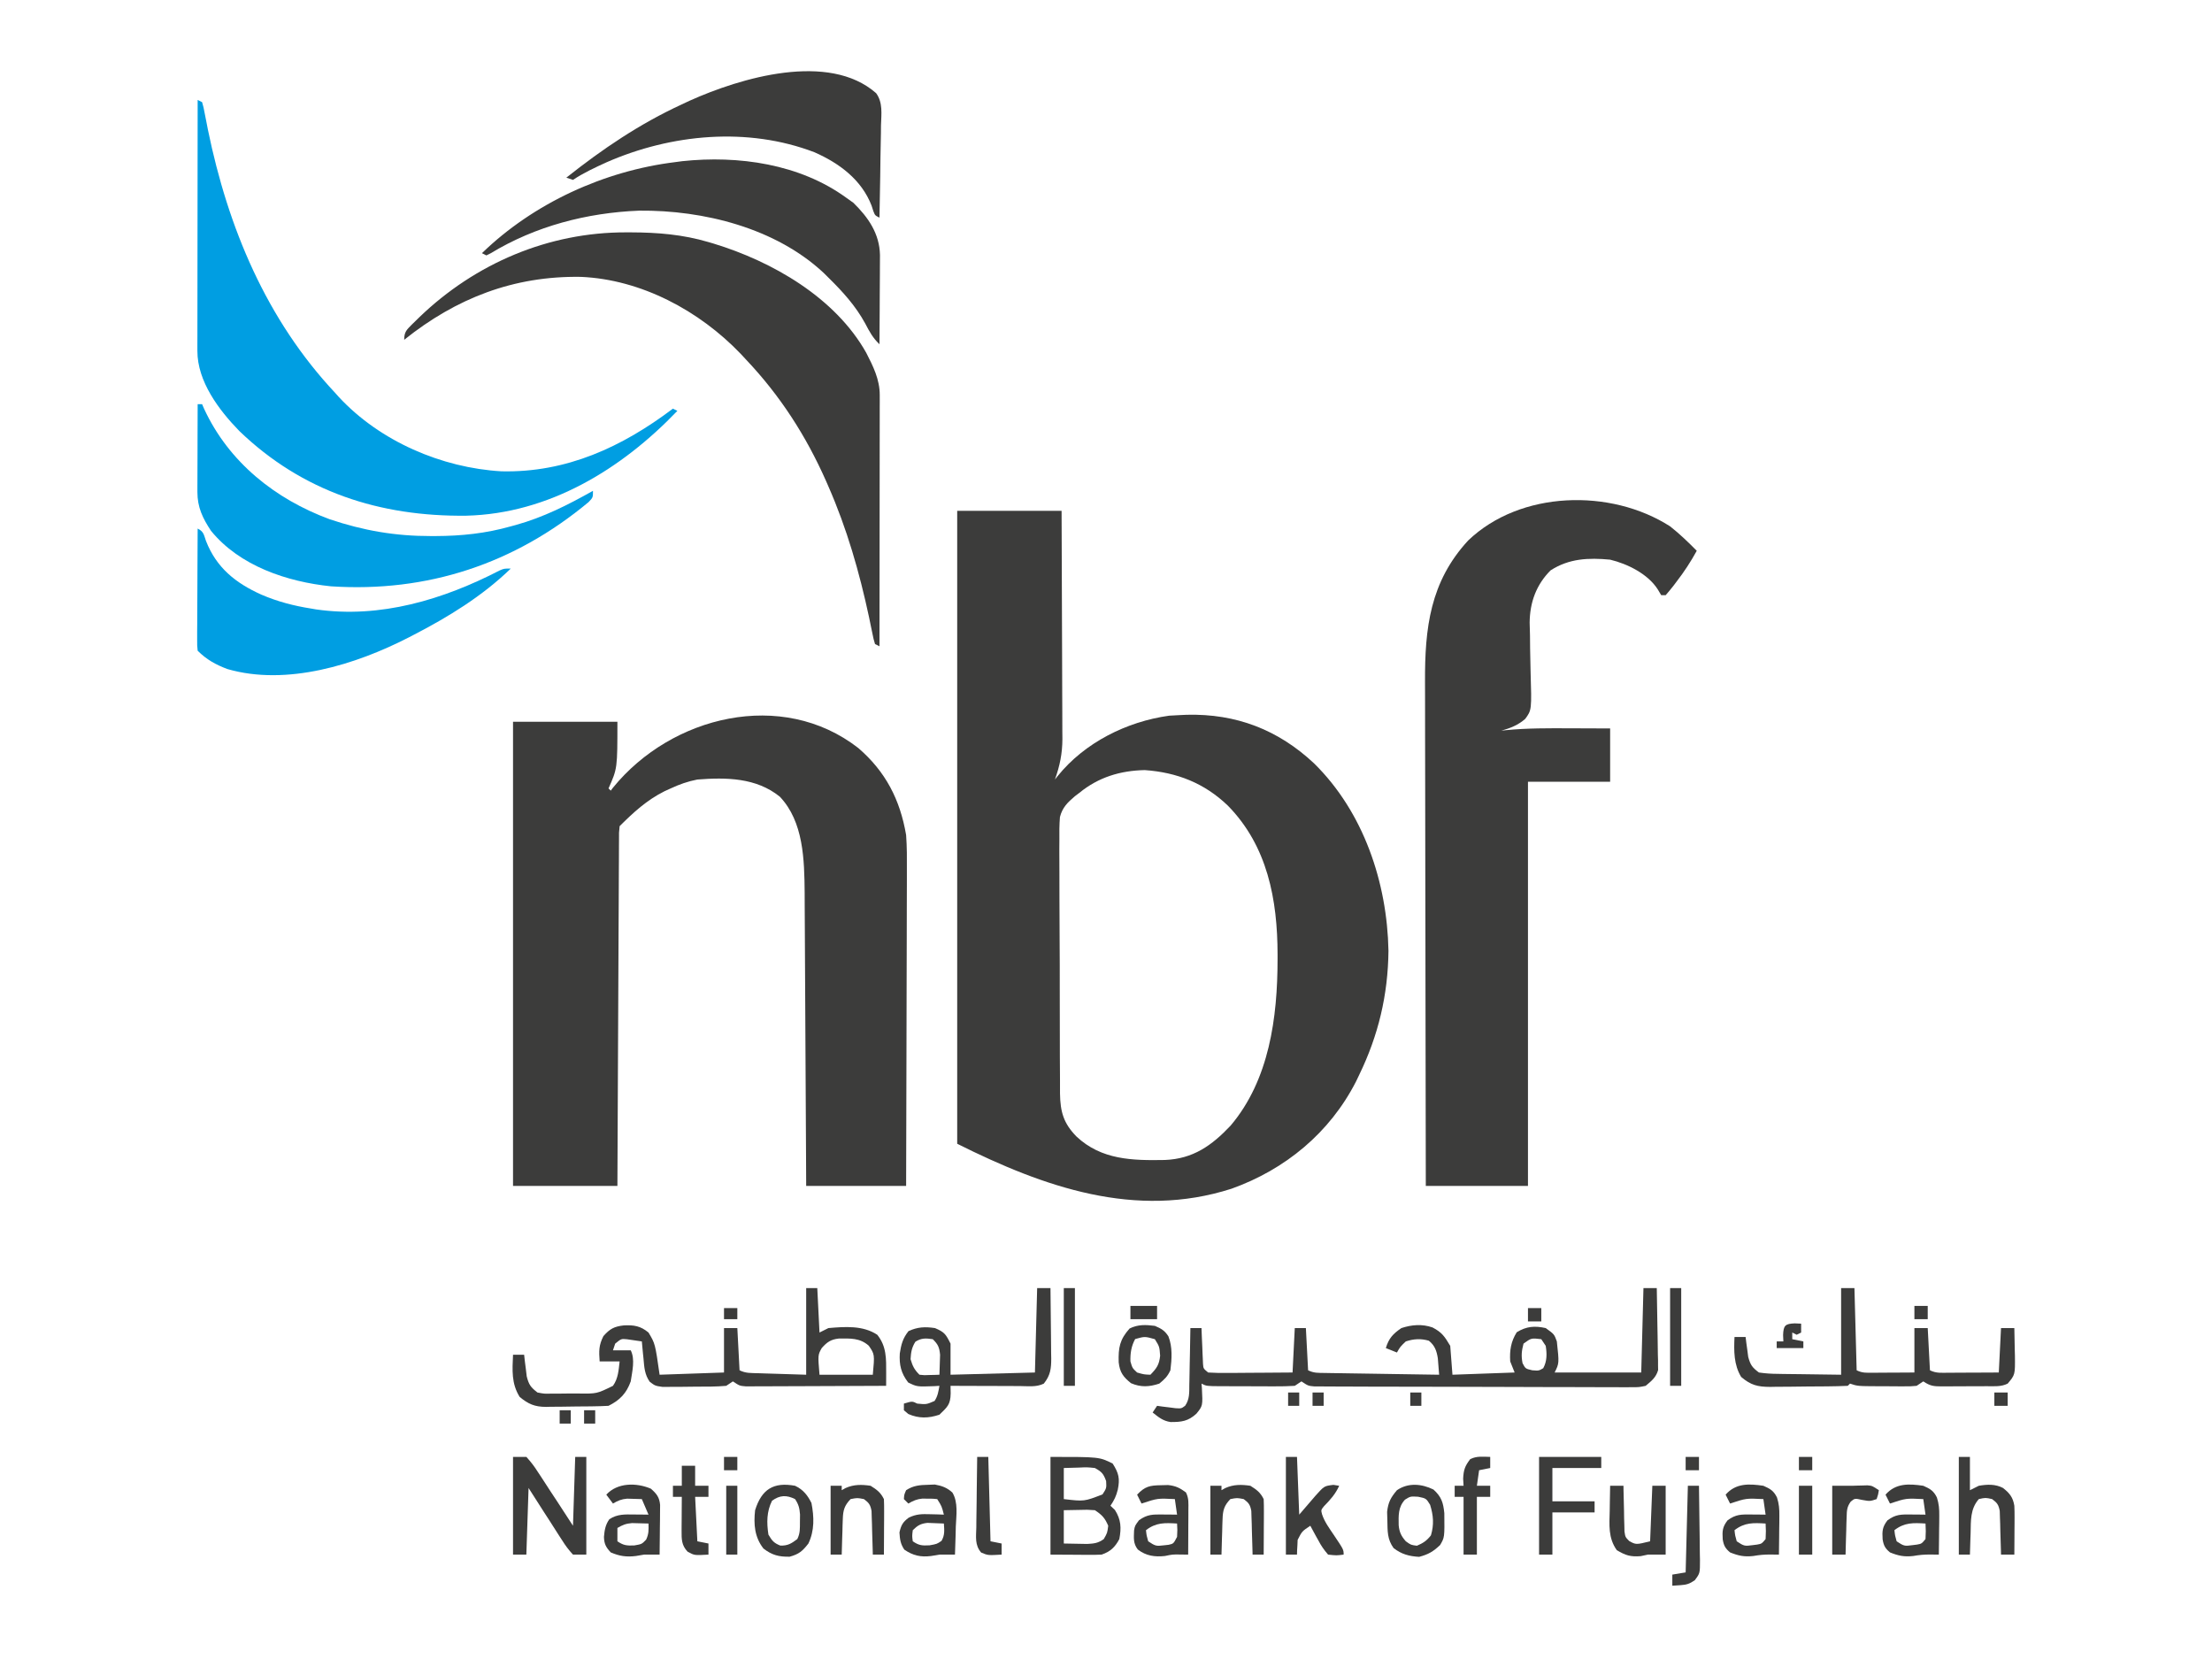 <?xml version="1.0" encoding="UTF-8"?>
<svg version="1.1" xmlns="http://www.w3.org/2000/svg" width="996" height="747">
<path d="M0 0 C15.51 0 31.02 0 47 0 C47.068 14.3 47.123 28.6 47.155 42.9 C47.171 49.54 47.192 56.181 47.226 62.821 C47.259 69.234 47.277 75.646 47.285 82.059 C47.29 84.501 47.301 86.944 47.317 89.386 C47.339 92.816 47.342 96.245 47.341 99.675 C47.351 100.677 47.362 101.679 47.373 102.712 C47.345 109.269 46.221 114.832 44 121 C44.414 120.478 44.827 119.957 45.253 119.419 C57.415 104.332 76.388 94.89 95.438 92.25 C96.956 92.138 98.478 92.058 100 92 C101.107 91.948 102.215 91.897 103.355 91.844 C125.589 91.291 144.552 98.581 160.73 113.766 C182.963 135.654 193.612 167.341 194.188 198.125 C193.976 217.991 189.66 236.17 181 254 C180.29 255.481 180.29 255.481 179.566 256.992 C167.746 280.097 147.718 296.591 123.516 305.246 C80.265 319.104 39.002 304.501 0 285 C0 190.95 0 96.9 0 0 Z M55 127 C54.021 127.74 54.021 127.74 53.022 128.496 C49.689 131.325 47.363 133.583 46.258 137.895 C45.981 141.405 45.953 144.837 46.012 148.357 C46.007 149.695 45.997 151.033 45.985 152.371 C45.961 155.986 45.987 159.598 46.024 163.212 C46.056 167.005 46.046 170.798 46.041 174.592 C46.041 180.96 46.071 187.328 46.122 193.697 C46.18 201.045 46.192 208.393 46.179 215.741 C46.167 222.829 46.183 229.916 46.214 237.004 C46.227 240.011 46.231 243.019 46.227 246.027 C46.224 249.573 46.247 253.118 46.288 256.664 C46.305 258.576 46.297 260.488 46.289 262.399 C46.421 270.67 47.895 275.809 53.71 281.746 C64.955 292.3 78.873 292.573 93.5 292.309 C106.21 291.794 114.59 285.856 123.125 276.812 C140.567 256.187 144.229 228.096 144.25 202 C144.251 201.264 144.251 200.527 144.252 199.768 C144.216 175.087 139.75 150.972 121.848 132.73 C111.313 122.629 98.978 117.77 84.438 116.75 C73.382 116.986 63.581 119.974 55 127 Z " fill="#3C3C3B" transform="translate(431,230)"/>
<path d="M0 0 C12.331 10.634 18.813 23.268 21.527 39.18 C21.917 44.512 21.909 49.818 21.868 55.159 C21.867 56.718 21.868 58.277 21.869 59.835 C21.87 64.024 21.853 68.213 21.832 72.403 C21.813 76.796 21.811 81.19 21.807 85.583 C21.798 93.884 21.774 102.185 21.743 110.486 C21.71 119.945 21.693 129.403 21.678 138.862 C21.647 158.301 21.592 177.74 21.527 197.18 C6.677 197.18 -8.173 197.18 -23.473 197.18 C-23.492 192.926 -23.512 188.673 -23.533 184.291 C-23.6 170.201 -23.677 156.112 -23.76 142.022 C-23.81 133.484 -23.857 124.946 -23.895 116.407 C-23.928 108.959 -23.968 101.511 -24.015 94.063 C-24.041 90.125 -24.062 86.187 -24.076 82.249 C-24.089 78.53 -24.111 74.811 -24.14 71.092 C-24.153 69.101 -24.157 67.111 -24.16 65.121 C-24.295 50.393 -24.619 33.183 -35.344 21.902 C-45.961 13.311 -59.492 13.17 -72.473 14.18 C-76.771 15.013 -80.51 16.336 -84.473 18.18 C-85.403 18.604 -86.334 19.028 -87.293 19.465 C-95.193 23.415 -101.27 28.977 -107.473 35.18 C-107.789 38.091 -107.789 38.091 -107.751 41.57 C-107.757 42.234 -107.763 42.897 -107.769 43.58 C-107.786 45.813 -107.789 48.045 -107.792 50.278 C-107.801 51.874 -107.811 53.471 -107.822 55.067 C-107.849 59.41 -107.864 63.752 -107.877 68.095 C-107.893 72.63 -107.92 77.165 -107.945 81.7 C-107.992 90.292 -108.029 98.884 -108.062 107.476 C-108.1 117.256 -108.15 127.035 -108.2 136.815 C-108.303 156.937 -108.391 177.058 -108.473 197.18 C-123.983 197.18 -139.493 197.18 -155.473 197.18 C-155.473 128.21 -155.473 59.24 -155.473 -11.82 C-139.963 -11.82 -124.453 -11.82 -108.473 -11.82 C-108.473 9.18 -108.473 9.18 -112.473 18.18 C-112.143 18.51 -111.813 18.84 -111.473 19.18 C-111.13 18.73 -110.787 18.28 -110.434 17.816 C-84.132 -14.51 -34.361 -26.742 0 0 Z " fill="#3C3C3B" transform="translate(386.473,336.82)"/>
<path d="M0 0 C4.281 3.37 8.176 7.127 12 11 C9.285 15.956 6.331 20.471 2.875 24.938 C2.433 25.526 1.991 26.114 1.535 26.721 C0.407 28.187 -0.791 29.599 -2 31 C-2.66 31 -3.32 31 -4 31 C-4.516 30.134 -5.031 29.267 -5.562 28.375 C-10.007 21.422 -19.159 16.888 -27 15 C-36.718 14.075 -45.495 14.452 -53.812 19.812 C-60.281 26.281 -63.158 34.254 -63.242 43.339 C-63.203 45.23 -63.152 47.121 -63.09 49.012 C-63.068 51.089 -63.049 53.167 -63.033 55.244 C-62.994 58.478 -62.937 61.708 -62.832 64.941 C-62.305 82.672 -62.305 82.672 -65.228 86.687 C-68.401 89.467 -71.979 90.894 -76 92 C-75.357 91.929 -74.714 91.857 -74.052 91.783 C-64.28 90.824 -54.556 90.887 -44.75 90.938 C-43.022 90.943 -41.294 90.947 -39.566 90.951 C-35.378 90.961 -31.189 90.981 -27 91 C-27 98.92 -27 106.84 -27 115 C-39.21 115 -51.42 115 -64 115 C-64 175.06 -64 235.12 -64 297 C-79.18 297 -94.36 297 -110 297 C-110.066 265.679 -110.122 234.357 -110.153 203.036 C-110.157 199.331 -110.161 195.627 -110.165 191.922 C-110.166 191.184 -110.166 190.447 -110.167 189.687 C-110.18 177.774 -110.204 165.86 -110.231 153.947 C-110.26 141.706 -110.276 129.466 -110.282 117.226 C-110.286 109.683 -110.299 102.141 -110.324 94.599 C-110.342 88.798 -110.343 82.998 -110.339 77.197 C-110.34 74.83 -110.346 72.463 -110.358 70.096 C-110.47 45.82 -108.092 24.993 -90.938 6.375 C-67.43 -16.175 -26.722 -17.13 0 0 Z " fill="#3C3C3B" transform="translate(752,237)"/>
<path d="M0 0 C0.99 0.495 0.99 0.495 2 1 C2.651 3.271 2.651 3.271 3.227 6.309 C3.449 7.435 3.672 8.562 3.902 9.723 C4.14 10.949 4.379 12.174 4.625 13.438 C13.659 57.497 30.949 98.946 62 132 C62.525 132.589 63.049 133.178 63.59 133.785 C82.113 153.722 109.868 165.655 136.762 167.219 C166.018 167.906 191.088 156.293 214 139 C214.66 139.33 215.32 139.66 216 140 C190.885 166.224 158.205 186.298 120.945 187.203 C81.996 187.651 47.21 176.453 18.75 149.062 C9.553 139.618 -0.135 126.745 -0.12 113.039 C-0.122 112.041 -0.123 111.043 -0.124 110.014 C-0.121 108.925 -0.117 107.836 -0.114 106.714 C-0.114 105.562 -0.114 104.411 -0.114 103.224 C-0.113 99.415 -0.105 95.606 -0.098 91.797 C-0.096 89.157 -0.094 86.517 -0.093 83.877 C-0.09 77.637 -0.082 71.397 -0.072 65.157 C-0.061 58.052 -0.055 50.946 -0.05 43.841 C-0.04 29.228 -0.022 14.614 0 0 Z " fill="#009EE2" transform="translate(89,45)"/>
<path d="M0 0 C1.091 0.001 1.091 0.001 2.204 0.002 C14.188 0.043 25.528 0.958 37.062 4.375 C37.793 4.589 38.523 4.804 39.275 5.024 C65.814 13.085 94.131 29.351 108.095 54.213 C111.24 60.321 114.19 66.277 114.183 73.215 C114.185 74.711 114.185 74.711 114.187 76.237 C114.183 77.329 114.18 78.422 114.176 79.548 C114.176 80.699 114.176 81.85 114.176 83.037 C114.176 86.851 114.168 90.666 114.16 94.48 C114.158 97.122 114.157 99.763 114.156 102.404 C114.153 108.652 114.145 114.899 114.135 121.146 C114.123 128.259 114.118 135.371 114.113 142.483 C114.102 157.114 114.085 171.744 114.062 186.375 C113.403 186.045 112.743 185.715 112.062 185.375 C111.396 183.164 111.396 183.164 110.801 180.215 C110.573 179.123 110.345 178.031 110.11 176.906 C109.867 175.72 109.625 174.534 109.375 173.312 C105.021 152.987 99.416 133.43 91.062 114.375 C90.709 113.567 90.356 112.759 89.992 111.926 C81.017 91.648 69.343 73.515 54.062 57.375 C52.815 56.031 52.815 56.031 51.543 54.66 C32.968 35.269 6.772 21.2 -20.41 20.039 C-50.561 19.553 -76.507 29.604 -99.938 48.375 C-99.938 44.723 -98.811 43.864 -96.333 41.353 C-95.81 40.844 -95.288 40.336 -94.75 39.812 C-93.938 39.016 -93.938 39.016 -93.111 38.204 C-67.951 13.979 -34.95 -0.098 0 0 Z " fill="#3C3C3B" transform="translate(281.938,104.625)"/>
<path d="M0 0 C0.66 0 1.32 0 2 0 C2.306 0.704 2.611 1.408 2.926 2.133 C14.036 26.106 34.898 42.724 59.414 51.793 C74.634 56.916 88.984 59.397 105.062 59.375 C105.738 59.374 106.413 59.374 107.109 59.373 C118.784 59.33 129.742 58.191 141 55 C141.75 54.796 142.499 54.593 143.271 54.383 C155.713 50.923 166.784 45.327 178 39 C178 42 178 42 176.043 44.059 C142.639 71.888 103.42 84.846 60 82 C40.261 79.968 18.887 72.838 6 57 C2.244 51.324 -0.133 46.376 -0.114 39.507 C-0.113 38.186 -0.113 38.186 -0.113 36.838 C-0.108 35.897 -0.103 34.955 -0.098 33.984 C-0.096 33.013 -0.095 32.042 -0.093 31.042 C-0.088 27.945 -0.075 24.847 -0.062 21.75 C-0.057 19.648 -0.053 17.547 -0.049 15.445 C-0.038 10.297 -0.021 5.148 0 0 Z " fill="#009EE2" transform="translate(89,182)"/>
<path d="M0 0 C1.073 0.763 2.145 1.526 3.25 2.312 C9.978 8.887 15.022 16.197 15.227 25.812 C15.227 27.685 15.216 29.557 15.195 31.43 C15.192 32.42 15.19 33.41 15.187 34.431 C15.176 37.579 15.15 40.727 15.125 43.875 C15.115 46.016 15.106 48.156 15.098 50.297 C15.076 55.531 15.042 60.766 15 66 C12.021 63.191 10.464 60.264 8.562 56.625 C4.186 48.632 -1.532 42.355 -8 36 C-8.69 35.312 -9.379 34.623 -10.09 33.914 C-31.811 13.617 -64.276 5.564 -93.207 5.848 C-116.718 6.792 -139.884 12.789 -160.102 25.066 C-160.728 25.374 -161.355 25.683 -162 26 C-162.66 25.67 -163.32 25.34 -164 25 C-140.78 2.489 -108.976 -12.074 -77 -16 C-75.947 -16.141 -74.894 -16.281 -73.809 -16.426 C-48.497 -19.109 -20.91 -15.194 0 0 Z " fill="#3C3C3B" transform="translate(381,89)"/>
<path d="M0 0 C2.738 1.369 2.756 2.707 3.75 5.562 C8.442 17.628 17.105 24.549 28.688 29.75 C35.937 32.864 43.198 34.765 51 36 C51.75 36.13 52.5 36.26 53.273 36.395 C82.268 40.56 110.571 31.99 136.049 18.823 C138 18 138 18 141 18 C128.136 30.461 112.839 39.83 97 48 C96.369 48.328 95.738 48.657 95.088 48.995 C71.197 61.271 40.102 70.996 13.375 63.25 C8.127 61.279 3.982 58.982 0 55 C-0.241 52.671 -0.241 52.671 -0.227 49.724 C-0.227 48.623 -0.227 47.522 -0.227 46.388 C-0.216 45.195 -0.206 44.002 -0.195 42.773 C-0.192 41.555 -0.19 40.338 -0.187 39.083 C-0.176 35.18 -0.15 31.278 -0.125 27.375 C-0.115 24.734 -0.106 22.094 -0.098 19.453 C-0.076 12.969 -0.042 6.484 0 0 Z " fill="#009EE2" transform="translate(89,238)"/>
<path d="M0 0 C3.11 4.232 2.349 9.412 2.191 14.449 C2.181 15.639 2.171 16.829 2.161 18.055 C2.122 21.847 2.034 25.635 1.945 29.426 C1.91 32 1.878 34.574 1.849 37.148 C1.772 43.45 1.655 49.75 1.507 56.051 C-0.493 55.051 -0.493 55.051 -1.247 53.117 C-1.514 52.291 -1.78 51.464 -2.055 50.613 C-6.599 38.92 -16.567 31.547 -27.743 26.617 C-57.807 15.104 -92.237 18.35 -121.43 31.148 C-126.609 33.518 -131.746 35.886 -136.493 39.051 C-137.483 38.721 -138.473 38.391 -139.493 38.051 C-123.215 25.129 -106.4 13.767 -87.493 5.051 C-86.335 4.508 -85.178 3.965 -83.985 3.406 C-61.013 -6.929 -21.345 -18.747 0 0 Z " fill="#3C3C3B" transform="translate(394.493,41.949)"/>
<path d="M0 0 C1.98 0 3.96 0 6 0 C6.124 5.463 6.214 10.924 6.275 16.388 C6.3 18.246 6.334 20.103 6.377 21.96 C6.438 24.634 6.466 27.306 6.488 29.98 C6.514 30.808 6.54 31.635 6.566 32.487 C6.567 33.268 6.567 34.048 6.568 34.852 C6.579 35.534 6.59 36.216 6.601 36.918 C5.637 40.257 3.62 41.793 1 44 C-1.981 44.621 -1.981 44.621 -5.352 44.615 C-7.274 44.629 -7.274 44.629 -9.235 44.644 C-10.648 44.63 -12.06 44.615 -13.473 44.599 C-14.967 44.601 -16.46 44.605 -17.953 44.611 C-22.003 44.621 -26.052 44.6 -30.101 44.573 C-34.339 44.549 -38.576 44.552 -42.813 44.552 C-49.927 44.547 -57.04 44.523 -64.154 44.487 C-72.382 44.445 -80.61 44.428 -88.838 44.424 C-97.595 44.421 -106.353 44.402 -115.11 44.377 C-117.635 44.371 -120.161 44.367 -122.686 44.364 C-126.65 44.358 -130.615 44.342 -134.579 44.318 C-136.036 44.31 -137.492 44.306 -138.949 44.306 C-140.933 44.304 -142.918 44.29 -144.902 44.274 C-146.014 44.27 -147.126 44.265 -148.271 44.26 C-151 44 -151 44 -154 42 C-154.99 42.66 -155.98 43.32 -157 44 C-160.023 44.184 -162.951 44.256 -165.973 44.23 C-166.852 44.23 -167.73 44.23 -168.636 44.229 C-170.493 44.226 -172.35 44.218 -174.206 44.206 C-177.055 44.188 -179.903 44.185 -182.752 44.186 C-184.555 44.181 -186.357 44.175 -188.16 44.168 C-189.015 44.167 -189.871 44.166 -190.752 44.165 C-196.768 44.116 -196.768 44.116 -199 43 C-198.942 43.652 -198.884 44.305 -198.824 44.977 C-198.41 53.008 -198.41 53.008 -201.312 56.562 C-205.032 59.936 -207.956 60.328 -212.926 60.301 C-216.347 59.805 -218.331 58.135 -221 56 C-220.34 55.01 -219.68 54.02 -219 53 C-218.241 53.107 -217.481 53.214 -216.699 53.324 C-215.705 53.444 -214.711 53.564 -213.688 53.688 C-212.208 53.879 -212.208 53.879 -210.699 54.074 C-208.058 54.232 -208.058 54.232 -206.363 52.965 C-204.308 50.003 -204.52 46.973 -204.488 43.488 C-204.47 42.76 -204.452 42.032 -204.434 41.282 C-204.38 38.959 -204.346 36.636 -204.312 34.312 C-204.279 32.736 -204.245 31.16 -204.209 29.584 C-204.124 25.723 -204.057 21.862 -204 18 C-202.35 18 -200.7 18 -199 18 C-198.951 19.276 -198.902 20.552 -198.852 21.867 C-198.777 23.536 -198.701 25.206 -198.625 26.875 C-198.594 27.717 -198.563 28.559 -198.531 29.426 C-198.493 30.231 -198.454 31.037 -198.414 31.867 C-198.367 32.983 -198.367 32.983 -198.319 34.121 C-198.146 36.24 -198.146 36.24 -196 38 C-193.131 38.175 -190.36 38.231 -187.492 38.195 C-186.652 38.192 -185.811 38.19 -184.945 38.187 C-182.255 38.176 -179.565 38.15 -176.875 38.125 C-175.053 38.115 -173.232 38.106 -171.41 38.098 C-166.94 38.077 -162.47 38.038 -158 38 C-157.67 31.4 -157.34 24.8 -157 18 C-155.35 18 -153.7 18 -152 18 C-151.505 27.405 -151.505 27.405 -151 37 C-148.401 38.3 -146.451 38.16 -143.541 38.205 C-142.399 38.225 -141.258 38.245 -140.083 38.266 C-138.846 38.282 -137.61 38.299 -136.336 38.316 C-134.442 38.348 -134.442 38.348 -132.511 38.379 C-129.154 38.434 -125.797 38.484 -122.44 38.532 C-119.014 38.582 -115.589 38.638 -112.164 38.693 C-105.443 38.801 -98.721 38.902 -92 39 C-92.115 37.416 -92.242 35.833 -92.375 34.25 C-92.479 32.927 -92.479 32.927 -92.586 31.578 C-93.125 28.221 -93.949 25.849 -96.625 23.688 C-100.223 22.646 -103.439 22.832 -107 24 C-109.52 26.396 -109.52 26.396 -111 29 C-112.65 28.34 -114.3 27.68 -116 27 C-114.648 22.577 -112.801 20.596 -109 18 C-104.386 16.462 -99.617 16.078 -94.961 17.719 C-90.688 19.973 -89.587 21.688 -87 26 C-86.67 30.29 -86.34 34.58 -86 39 C-76.76 38.67 -67.52 38.34 -58 38 C-58.99 35.525 -58.99 35.525 -60 33 C-60.302 28.045 -59.687 24.108 -57.062 19.875 C-52.686 17.196 -48.995 16.895 -44 18 C-40.168 20.759 -40.168 20.759 -39 24 C-37.923 33.846 -37.923 33.846 -40 38 C-27.13 38 -14.26 38 -1 38 C-0.67 25.46 -0.34 12.92 0 0 Z M-54 25 C-54.864 28.239 -55.097 30.517 -54.438 33.812 C-53.129 36.292 -53.129 36.292 -50.062 37 C-47.107 37.228 -47.107 37.228 -45.125 36.062 C-43.382 32.867 -43.447 29.562 -44 26 C-44.66 25.01 -45.32 24.02 -46 23 C-50.506 22.447 -50.506 22.447 -54 25 Z " fill="#3C3C3B" transform="translate(740,580)"/>
<path d="M0 0 C1.65 0 3.3 0 5 0 C5.33 6.6 5.66 13.2 6 20 C7.32 19.34 8.64 18.68 10 18 C17.473 17.344 25.538 16.741 32 21 C36.205 26.186 36.041 31.804 36.02 38.215 C36.017 39.298 36.014 40.38 36.011 41.496 C36.007 42.322 36.004 43.149 36 44 C27.446 44.046 18.893 44.082 10.339 44.104 C6.368 44.114 2.396 44.128 -1.575 44.151 C-5.407 44.173 -9.239 44.185 -13.071 44.19 C-14.534 44.193 -15.997 44.201 -17.46 44.211 C-19.507 44.226 -21.554 44.228 -23.601 44.227 C-24.767 44.231 -25.932 44.236 -27.134 44.241 C-30 44 -30 44 -33 42 C-33.99 42.66 -34.98 43.32 -36 44 C-40.551 44.411 -45.111 44.372 -49.678 44.371 C-51.926 44.375 -54.172 44.411 -56.42 44.449 C-57.852 44.455 -59.283 44.459 -60.715 44.461 C-62.015 44.469 -63.316 44.477 -64.656 44.486 C-68 44 -68 44 -70.404 42.214 C-72.737 38.978 -72.922 35.613 -73.25 31.75 C-73.327 31.005 -73.405 30.26 -73.484 29.492 C-73.672 27.663 -73.838 25.832 -74 24 C-75.435 23.777 -76.873 23.572 -78.312 23.375 C-79.113 23.259 -79.914 23.143 -80.738 23.023 C-83.287 22.785 -83.287 22.785 -86 25 C-86.495 26.485 -86.495 26.485 -87 28 C-84.36 28 -81.72 28 -79 28 C-76.933 32.134 -78.348 37.554 -79 42 C-80.919 47.374 -83.895 50.447 -89 53 C-91.483 53.135 -93.937 53.213 -96.422 53.238 C-97.528 53.25 -97.528 53.25 -98.657 53.263 C-100.221 53.277 -101.784 53.287 -103.348 53.295 C-105.727 53.312 -108.105 53.356 -110.484 53.4 C-112.005 53.411 -113.526 53.419 -115.047 53.426 C-115.753 53.443 -116.46 53.461 -117.188 53.479 C-122.26 53.457 -125.111 52.207 -129 49 C-132.781 42.951 -132.309 36.97 -132 30 C-130.35 30 -128.7 30 -127 30 C-126.853 31.338 -126.853 31.338 -126.703 32.703 C-126.554 33.874 -126.404 35.044 -126.25 36.25 C-126.111 37.41 -125.972 38.57 -125.828 39.766 C-124.867 43.518 -124.032 44.648 -121 47 C-117.897 47.598 -117.897 47.598 -114.441 47.496 C-113.168 47.497 -111.896 47.497 -110.584 47.498 C-109.593 47.482 -109.593 47.482 -108.583 47.467 C-106.572 47.438 -104.564 47.446 -102.553 47.459 C-94.264 47.565 -94.264 47.565 -87 44 C-84.631 40.683 -84.459 36.978 -84 33 C-86.97 33 -89.94 33 -93 33 C-93.322 28.328 -93.431 25.861 -91.312 21.625 C-88.389 18.306 -86.447 17.274 -82.078 16.785 C-77.565 16.573 -74.593 17.023 -71 20 C-68 25 -68 25 -66 39 C-51.645 38.505 -51.645 38.505 -37 38 C-37 31.4 -37 24.8 -37 18 C-35.02 18 -33.04 18 -31 18 C-30.505 27.405 -30.505 27.405 -30 37 C-27.209 38.396 -24.798 38.218 -21.68 38.316 C-20.548 38.355 -19.416 38.393 -18.25 38.432 C-16.806 38.475 -15.362 38.518 -13.875 38.562 C-7.007 38.779 -7.007 38.779 0 39 C0 26.13 0 13.26 0 0 Z M7 27 C5.255 30.118 5.255 30.118 6 39 C13.92 39 21.84 39 30 39 C30.849 29.841 30.849 29.841 28.188 25.938 C24.137 22.35 19.837 22.673 14.672 22.707 C11.101 23.099 9.355 24.331 7 27 Z " fill="#3C3C3B" transform="translate(363,580)"/>
<path d="M0 0 C1.98 0 3.96 0 6 0 C6.33 12.21 6.66 24.42 7 37 C9.61 38.305 11.527 38.113 14.445 38.098 C15.522 38.094 16.598 38.091 17.707 38.088 C19.399 38.075 19.399 38.075 21.125 38.062 C22.261 38.058 23.396 38.053 24.566 38.049 C27.378 38.037 30.189 38.019 33 38 C33 31.4 33 24.8 33 18 C34.98 18 36.96 18 39 18 C39.495 27.405 39.495 27.405 40 37 C42.87 38.435 45.335 38.112 48.539 38.098 C49.841 38.094 51.143 38.091 52.484 38.088 C53.865 38.08 55.245 38.071 56.625 38.062 C58.013 38.057 59.401 38.053 60.789 38.049 C64.193 38.037 67.596 38.019 71 38 C71.33 31.4 71.66 24.8 72 18 C73.98 18 75.96 18 78 18 C78.088 21.229 78.141 24.458 78.188 27.688 C78.213 28.6 78.238 29.512 78.264 30.451 C78.357 39.009 78.357 39.009 75 43 C72.018 44.491 68.962 44.163 65.691 44.168 C64.608 44.173 64.608 44.173 63.502 44.178 C61.973 44.183 60.444 44.185 58.915 44.185 C56.575 44.187 54.236 44.206 51.896 44.225 C50.411 44.228 48.926 44.23 47.441 44.23 C46.741 44.238 46.041 44.245 45.32 44.252 C41.649 44.235 40.142 44.095 37 42 C36.01 42.66 35.02 43.32 34 44 C31.229 44.243 31.229 44.243 27.906 44.23 C26.711 44.229 25.516 44.227 24.285 44.225 C23.036 44.212 21.787 44.2 20.5 44.188 C19.251 44.187 18.002 44.186 16.715 44.186 C7.421 44.14 7.421 44.14 4 43 C3.67 43.33 3.34 43.66 3 44 C-0.032 44.139 -3.04 44.213 -6.074 44.238 C-6.991 44.246 -7.907 44.254 -8.852 44.263 C-10.798 44.277 -12.744 44.287 -14.69 44.295 C-17.658 44.312 -20.624 44.356 -23.592 44.4 C-25.482 44.411 -27.372 44.419 -29.262 44.426 C-30.146 44.443 -31.031 44.461 -31.942 44.479 C-37.599 44.459 -40.656 43.696 -45 40 C-48.344 34.501 -48.297 28.241 -48 22 C-46.35 22 -44.7 22 -43 22 C-42.902 22.82 -42.804 23.64 -42.703 24.484 C-42.554 25.562 -42.404 26.64 -42.25 27.75 C-42.111 28.817 -41.972 29.885 -41.828 30.984 C-40.828 34.627 -40.023 35.744 -37 38 C-34.056 38.417 -31.462 38.605 -28.516 38.609 C-27.431 38.633 -27.431 38.633 -26.324 38.657 C-23.633 38.709 -20.941 38.728 -18.25 38.75 C-12.227 38.833 -6.205 38.915 0 39 C0 26.13 0 13.26 0 0 Z " fill="#3C3C3B" transform="translate(829,580)"/>
<path d="M0 0 C1.98 0 3.96 0 6 0 C6.074 5.32 6.129 10.64 6.165 15.961 C6.18 17.77 6.2 19.579 6.226 21.387 C6.263 23.991 6.28 26.595 6.293 29.199 C6.308 30.005 6.324 30.81 6.34 31.64 C6.341 36.254 5.995 39.249 3 43 C-0.384 44.692 -4.225 44.12 -7.945 44.098 C-8.83 44.096 -9.715 44.095 -10.627 44.093 C-13.46 44.088 -16.292 44.075 -19.125 44.062 C-21.043 44.057 -22.961 44.053 -24.879 44.049 C-29.586 44.038 -34.293 44.021 -39 44 C-38.98 45.115 -38.959 46.229 -38.938 47.377 C-39.026 52.498 -40.432 53.515 -44 57 C-48.945 58.648 -53.268 58.758 -58 56.688 C-58.66 56.131 -59.32 55.574 -60 55 C-60 54.01 -60 53.02 -60 52 C-56.25 50.875 -56.25 50.875 -54 52 C-49.872 52.403 -49.872 52.403 -46.188 50.812 C-44.732 48.59 -44.463 46.595 -44 44 C-44.736 44.046 -45.472 44.093 -46.23 44.141 C-54.117 44.432 -54.117 44.432 -58.062 42.5 C-61.291 38.335 -62.152 34.538 -61.844 29.398 C-61.219 25.324 -60.507 22.645 -57.938 19.375 C-53.863 17.468 -50.424 17.334 -46 18 C-41.735 19.815 -41.142 20.716 -39 25 C-39 29.62 -39 34.24 -39 39 C-26.46 38.67 -13.92 38.34 -1 38 C-0.67 25.46 -0.34 12.92 0 0 Z M-54.812 24.125 C-56.491 26.775 -56.813 28.878 -57 32 C-56.074 35.134 -55.315 36.685 -53 39 C-50.789 39.243 -50.789 39.243 -48.375 39.125 C-47.558 39.107 -46.74 39.089 -45.898 39.07 C-44.959 39.036 -44.959 39.036 -44 39 C-43.919 37.084 -43.861 35.167 -43.812 33.25 C-43.778 32.183 -43.743 31.115 -43.707 30.016 C-44.033 26.663 -44.609 25.335 -47 23 C-50.152 22.54 -52.069 22.422 -54.812 24.125 Z " fill="#3C3C3B" transform="translate(467,580)"/>
<path d="M0 0 C22 0 22 0 28 3 C30.745 7.289 31.327 9.765 30.312 14.75 C29.541 17.752 28.768 19.348 27 22 C27.66 22.619 28.32 23.238 29 23.875 C31.793 28.24 31.953 31.944 31 37 C29.097 40.617 26.94 42.687 23 44 C21.227 44.082 19.451 44.107 17.676 44.098 C16.286 44.094 16.286 44.094 14.868 44.09 C13.695 44.081 12.522 44.072 11.312 44.062 C7.579 44.042 3.846 44.021 0 44 C0 29.48 0 14.96 0 0 Z M6 5 C6 9.62 6 14.24 6 19 C15.209 20.075 15.209 20.075 23.438 16.875 C25.238 14.088 25.238 14.088 25.062 10.875 C23.817 7.504 23.105 6.733 20 5 C16.493 4.637 16.493 4.637 12.75 4.812 C10.523 4.874 8.295 4.936 6 5 Z M6 24 C6 28.95 6 33.9 6 39 C8.227 39.041 10.455 39.083 12.75 39.125 C14.629 39.16 14.629 39.16 16.547 39.195 C19.752 39.014 21.422 38.84 24 37 C25.592 34.226 25.592 34.226 26 31 C24.461 27.436 23.257 26.172 20 24 C16.567 23.757 16.567 23.757 12.812 23.875 C10.564 23.916 8.316 23.957 6 24 Z " fill="#3C3C3B" transform="translate(473,656)"/>
<path d="M0 0 C1.98 0 3.96 0 6 0 C8.07 2.258 9.565 4.226 11.18 6.781 C11.637 7.469 12.095 8.157 12.566 8.866 C14.022 11.065 15.449 13.282 16.875 15.5 C17.857 16.995 18.842 18.488 19.828 19.98 C22.245 23.638 24.62 27.318 27 31 C27.33 20.77 27.66 10.54 28 0 C29.65 0 31.3 0 33 0 C33 14.52 33 29.04 33 44 C31.02 44 29.04 44 27 44 C24.996 41.807 23.581 39.926 22.039 37.438 C21.604 36.772 21.168 36.106 20.72 35.42 C19.335 33.292 17.98 31.147 16.625 29 C15.691 27.553 14.755 26.108 13.816 24.664 C11.518 21.125 9.261 17.564 7 14 C6.67 23.9 6.34 33.8 6 44 C4.02 44 2.04 44 0 44 C0 29.48 0 14.96 0 0 Z " fill="#3C3C3B" transform="translate(231,656)"/>
<path d="M0 0 C9.24 0 18.48 0 28 0 C28 1.65 28 3.3 28 5 C20.74 5 13.48 5 6 5 C6 9.95 6 14.9 6 20 C12.27 20 18.54 20 25 20 C25 21.65 25 23.3 25 25 C18.73 25 12.46 25 6 25 C6 31.27 6 37.54 6 44 C4.02 44 2.04 44 0 44 C0 29.48 0 14.96 0 0 Z " fill="#3C3C3B" transform="translate(693,656)"/>
<path d="M0 0 C1.65 0 3.3 0 5 0 C5.33 8.58 5.66 17.16 6 26 C9.698 21.738 9.698 21.738 13.358 17.443 C17.253 13.089 17.253 13.089 21.398 12.594 C22.257 12.728 23.115 12.862 24 13 C22.306 16.768 19.996 19.281 17.145 22.219 C15.772 23.921 15.772 23.921 16.299 25.9 C17.439 29.317 19.565 32.158 21.562 35.125 C26 41.737 26 41.737 26 44 C22.777 44.406 22.777 44.406 19 44 C17.076 41.752 15.895 40.058 14.562 37.5 C14.038 36.57 14.038 36.57 13.502 35.621 C12.644 34.094 11.819 32.548 11 31 C7.259 33.491 7.259 33.491 5.293 37.359 C5.258 38.148 5.223 38.937 5.188 39.75 C5.14 40.549 5.092 41.348 5.043 42.172 C5.029 42.775 5.015 43.378 5 44 C3.35 44 1.7 44 0 44 C0 29.48 0 14.96 0 0 Z " fill="#3C3C3B" transform="translate(579,656)"/>
<path d="M0 0 C1.65 0 3.3 0 5 0 C5 4.95 5 9.9 5 15 C6.32 14.34 7.64 13.68 9 13 C12.779 12.347 16.421 12.178 19.883 13.98 C22.927 16.371 24.389 18.24 25 22 C25.08 23.733 25.108 25.468 25.098 27.203 C25.094 28.183 25.091 29.163 25.088 30.172 C25.08 31.188 25.071 32.203 25.062 33.25 C25.058 34.281 25.053 35.312 25.049 36.375 C25.037 38.917 25.021 41.458 25 44 C23.02 44 21.04 44 19 44 C18.985 43.349 18.971 42.699 18.956 42.028 C18.881 39.081 18.785 36.134 18.688 33.188 C18.665 32.163 18.642 31.139 18.619 30.084 C18.566 28.61 18.566 28.61 18.512 27.105 C18.486 26.199 18.459 25.294 18.432 24.36 C17.922 21.573 17.267 20.66 15 19 C12 18.333 12 18.333 9 19 C5.096 23.479 5.452 28.674 5.312 34.312 C5.278 35.244 5.244 36.175 5.209 37.135 C5.127 39.423 5.058 41.711 5 44 C3.35 44 1.7 44 0 44 C0 29.48 0 14.96 0 0 Z " fill="#3C3C3B" transform="translate(882,656)"/>
<path d="M0 0 C3.104 1.371 4.606 2.208 6.128 5.267 C7.06 8.189 7.229 10.46 7.195 13.52 C7.189 14.541 7.182 15.563 7.176 16.615 C7.159 17.67 7.142 18.725 7.125 19.812 C7.116 20.887 7.107 21.961 7.098 23.068 C7.074 25.712 7.041 28.356 7 31 C5.753 30.987 4.507 30.974 3.223 30.961 C0.453 30.932 -1.794 31.139 -4.562 31.625 C-8.629 32.069 -11.218 31.527 -15 30 C-17.194 28.16 -17.85 26.911 -18.312 24.102 C-18.534 20.374 -18.453 18.589 -16.125 15.562 C-12.37 12.802 -10.02 12.892 -5.375 12.938 C-4.186 12.947 -2.998 12.956 -1.773 12.965 C-0.858 12.976 0.057 12.988 1 13 C0.67 10.69 0.34 8.38 0 6 C-7.743 5.61 -7.743 5.61 -15 8 C-15.66 6.68 -16.32 5.36 -17 4 C-12.422 -1.232 -6.463 -0.954 0 0 Z M-13 20 C-12.73 22.437 -12.73 22.437 -12 25 C-8.82 27.12 -8.454 27.25 -4.938 26.75 C-4.245 26.662 -3.553 26.575 -2.84 26.484 C-0.768 26.104 -0.768 26.104 1 24 C1.167 20.417 1.167 20.417 1 17 C-4.504 16.676 -8.437 16.467 -13 20 Z " fill="#3C3C3B" transform="translate(866,669)"/>
<path d="M0 0 C3.104 1.371 4.606 2.208 6.128 5.267 C7.06 8.189 7.229 10.46 7.195 13.52 C7.189 14.541 7.182 15.563 7.176 16.615 C7.159 17.67 7.142 18.725 7.125 19.812 C7.116 20.887 7.107 21.961 7.098 23.068 C7.074 25.712 7.041 28.356 7 31 C5.753 30.987 4.507 30.974 3.223 30.961 C0.453 30.932 -1.794 31.139 -4.562 31.625 C-8.629 32.069 -11.218 31.527 -15 30 C-17.194 28.16 -17.85 26.911 -18.312 24.102 C-18.534 20.374 -18.453 18.589 -16.125 15.562 C-12.37 12.802 -10.02 12.892 -5.375 12.938 C-4.186 12.947 -2.998 12.956 -1.773 12.965 C-0.858 12.976 0.057 12.988 1 13 C0.67 10.69 0.34 8.38 0 6 C-7.743 5.61 -7.743 5.61 -15 8 C-15.66 6.68 -16.32 5.36 -17 4 C-12.422 -1.232 -6.463 -0.954 0 0 Z M-13 20 C-12.73 22.437 -12.73 22.437 -12 25 C-8.82 27.12 -8.454 27.25 -4.938 26.75 C-4.245 26.662 -3.553 26.575 -2.84 26.484 C-0.768 26.104 -0.768 26.104 1 24 C1.167 20.417 1.167 20.417 1 17 C-4.504 16.676 -8.437 16.467 -13 20 Z " fill="#3C3C3B" transform="translate(794,669)"/>
<path d="M0 0 C2.584 2.251 3.867 3.864 4.165 7.323 C4.154 8.355 4.144 9.386 4.133 10.449 C4.126 11.567 4.12 12.686 4.113 13.838 C4.097 15.005 4.08 16.172 4.062 17.375 C4.053 18.554 4.044 19.733 4.035 20.947 C4.012 23.861 3.979 26.774 3.938 29.688 C1.604 29.688 -0.729 29.688 -3.062 29.688 C-4.888 29.997 -4.888 29.997 -6.75 30.312 C-10.964 30.833 -14.108 30.393 -18.062 28.688 C-20.235 26.38 -21.03 24.871 -21.117 21.688 C-20.861 18.661 -20.463 16.252 -18.688 13.75 C-15.02 11.352 -11.618 11.583 -7.375 11.625 C-5.606 11.639 -5.606 11.639 -3.801 11.652 C-2.897 11.664 -1.994 11.676 -1.062 11.688 C-2.053 9.377 -3.042 7.067 -4.062 4.688 C-5.479 4.633 -6.896 4.594 -8.312 4.562 C-9.496 4.528 -9.496 4.528 -10.703 4.492 C-13.27 4.705 -14.854 5.401 -17.062 6.688 C-18.052 5.367 -19.043 4.048 -20.062 2.688 C-15.091 -2.757 -6.53 -2.798 0 0 Z M-15.062 17.688 C-15.062 19.668 -15.062 21.648 -15.062 23.688 C-12.311 25.559 -10.901 25.682 -7.5 25.562 C-4.08 24.976 -4.08 24.976 -2.125 22.938 C-0.894 20.331 -0.982 18.535 -1.062 15.688 C-2.645 15.633 -4.229 15.595 -5.812 15.562 C-6.694 15.539 -7.576 15.516 -8.484 15.492 C-11.176 15.696 -12.762 16.322 -15.062 17.688 Z " fill="#3C3C3B" transform="translate(293.062,670.312)"/>
<path d="M0 0 C1.008 -0.04 2.016 -0.08 3.055 -0.121 C6.259 0.462 8.549 1.273 10.978 3.505 C13.64 7.99 12.711 13.721 12.5 18.75 C12.473 19.968 12.446 21.185 12.418 22.439 C12.347 25.441 12.249 28.438 12.125 31.438 C9.792 31.438 7.458 31.438 5.125 31.438 C3.888 31.644 2.65 31.85 1.375 32.062 C-3.287 32.655 -6.768 31.891 -10.688 29.188 C-12.432 26.617 -12.69 24.52 -12.875 21.438 C-12.111 18.154 -11.412 16.843 -8.715 14.805 C-5.267 13.145 -2.869 13.135 0.938 13.25 C2.68 13.291 2.68 13.291 4.457 13.332 C5.337 13.367 6.218 13.402 7.125 13.438 C6.157 9.642 6.157 9.642 4.125 6.438 C2.125 6.238 2.125 6.238 -0.188 6.25 C-0.967 6.236 -1.747 6.222 -2.551 6.207 C-5.078 6.458 -6.692 7.174 -8.875 8.438 C-9.535 7.777 -10.195 7.117 -10.875 6.438 C-10.75 4.438 -10.75 4.438 -9.875 2.438 C-6.644 0.336 -3.808 0.082 0 0 Z M-6.875 20.438 C-7.209 23.064 -7.209 23.064 -6.875 25.438 C-4.101 27.324 -2.743 27.431 0.688 27.25 C3.992 26.658 3.992 26.658 6.062 25.25 C7.598 22.631 7.323 20.408 7.125 17.438 C5.543 17.356 3.959 17.298 2.375 17.25 C1.493 17.215 0.612 17.18 -0.297 17.145 C-3.367 17.493 -4.685 18.288 -6.875 20.438 Z " fill="#3C3C3B" transform="translate(417.875,668.562)"/>
<path d="M0 0 C1.038 -0.026 2.075 -0.052 3.145 -0.078 C6.586 0.293 8.423 1.205 11.188 3.25 C12.545 5.964 12.3 8.098 12.285 11.133 C12.282 12.299 12.279 13.466 12.275 14.668 C12.267 15.891 12.259 17.115 12.25 18.375 C12.245 19.606 12.241 20.837 12.236 22.105 C12.225 25.154 12.208 28.202 12.188 31.25 C11.105 31.237 10.022 31.224 8.906 31.211 C5.205 31.147 5.205 31.147 1.688 31.875 C-2.859 32.362 -6.794 31.817 -10.488 28.949 C-12.615 26.22 -12.279 23.756 -12.176 20.41 C-11.812 18.25 -11.812 18.25 -9.938 15.75 C-6.16 13.083 -3.807 13.142 0.812 13.188 C2.001 13.197 3.19 13.206 4.414 13.215 C5.329 13.226 6.245 13.238 7.188 13.25 C6.857 10.94 6.527 8.63 6.188 6.25 C-1.556 5.86 -1.556 5.86 -8.812 8.25 C-9.473 6.93 -10.133 5.61 -10.812 4.25 C-7.254 0.53 -5.155 0.076 0 0 Z M-6.812 20.25 C-6.542 22.687 -6.542 22.687 -5.812 25.25 C-2.657 27.354 -2.252 27.514 1.25 27.062 C2.288 26.948 2.288 26.948 3.348 26.832 C5.582 26.336 5.582 26.336 7.188 23.25 C7.354 20.125 7.354 20.125 7.188 17.25 C1.684 16.926 -2.249 16.717 -6.812 20.25 Z " fill="#3C3C3B" transform="translate(522.812,668.75)"/>
<path d="M0 0 C1.98 0 3.96 0 6 0 C6.009 0.681 6.019 1.362 6.028 2.064 C6.082 5.147 6.166 8.23 6.25 11.312 C6.264 12.384 6.278 13.456 6.293 14.561 C6.325 15.589 6.357 16.617 6.391 17.676 C6.412 18.624 6.433 19.572 6.454 20.548 C6.82 23.084 6.82 23.084 8.601 24.895 C11.635 26.555 11.635 26.555 18 25 C18.33 16.75 18.66 8.5 19 0 C20.98 0 22.96 0 25 0 C25 10.23 25 20.46 25 31 C22.333 31 19.667 31 17 31 C15.928 31.227 14.855 31.454 13.75 31.688 C9.176 32.069 6.929 31.342 3 29 C-0.948 23.448 -0.344 17.643 -0.188 11.125 C-0.174 10.055 -0.16 8.985 -0.146 7.883 C-0.111 5.255 -0.062 2.628 0 0 Z " fill="#3C3C3B" transform="translate(725,669)"/>
<path d="M0 0 C3.61 1.735 5.58 4.16 7.375 7.75 C8.581 14.02 8.803 20.127 6 26 C3.338 29.422 1.768 30.791 -2.438 31.938 C-7.278 32.022 -10.413 31.234 -14.25 28.25 C-18.256 23.099 -18.703 17.302 -18 11 C-15.049 1.526 -9.66 -1.777 0 0 Z M-10.375 6.75 C-12.82 11.641 -12.82 16.628 -12 22 C-10.374 24.727 -9.592 25.767 -6.625 26.938 C-3.232 27.018 -1.683 26.012 1 24 C2.348 21.303 2.169 19.134 2.188 16.125 C2.209 14.551 2.209 14.551 2.23 12.945 C2.003 10.037 1.599 8.412 0 6 C-3.849 4.076 -6.915 4.201 -10.375 6.75 Z " fill="#3C3C3B" transform="translate(358,669)"/>
<path d="M0 0 C3.591 3.24 4.417 5.866 4.898 10.652 C5.017 21.572 5.017 21.572 3 25 C-0.098 27.939 -2.285 29.223 -6.438 30.312 C-10.933 30.062 -14.365 29.144 -17.938 26.375 C-20.799 22.44 -20.661 18.734 -20.75 14 C-20.787 12.704 -20.825 11.409 -20.863 10.074 C-20.369 5.704 -19.254 3.652 -16.438 0.312 C-11.356 -3.162 -5.311 -2.607 0 0 Z M-12.812 4.562 C-15.948 7.939 -15.716 11.733 -15.652 16.09 C-15.351 19.204 -14.498 20.968 -12.438 23.312 C-10.146 24.963 -10.146 24.963 -7.438 25.312 C-4.64 24.141 -2.986 23.018 -1.125 20.625 C0.325 15.747 -0.028 11.636 -1.5 6.875 C-3.288 3.992 -3.288 3.992 -6.875 3.25 C-10.359 3.044 -10.359 3.044 -12.812 4.562 Z " fill="#3C3C3B" transform="translate(645.438,670.688)"/>
<path d="M0 0 C1.65 0 3.3 0 5 0 C5 0.66 5 1.32 5 2 C5.568 1.678 6.137 1.355 6.723 1.023 C10.428 -0.642 14.017 -0.596 18 0 C20.87 1.794 22.491 2.983 24 6 C24.085 7.886 24.107 9.776 24.098 11.664 C24.094 12.786 24.091 13.907 24.088 15.062 C24.08 16.238 24.071 17.414 24.062 18.625 C24.058 19.808 24.053 20.992 24.049 22.211 C24.037 25.141 24.021 28.07 24 31 C22.35 31 20.7 31 19 31 C18.985 30.349 18.971 29.699 18.956 29.028 C18.881 26.081 18.785 23.134 18.688 20.188 C18.665 19.163 18.642 18.139 18.619 17.084 C18.566 15.61 18.566 15.61 18.512 14.105 C18.486 13.199 18.459 12.294 18.432 11.36 C17.922 8.574 17.269 7.656 15 6 C12 5.417 12 5.417 9 6 C6.214 8.887 5.609 11.03 5.488 14.984 C5.453 15.919 5.417 16.854 5.381 17.816 C5.358 18.784 5.336 19.753 5.312 20.75 C5.278 21.734 5.244 22.717 5.209 23.73 C5.127 26.154 5.057 28.576 5 31 C3.35 31 1.7 31 0 31 C0 20.77 0 10.54 0 0 Z " fill="#3C3C3B" transform="translate(545,669)"/>
<path d="M0 0 C1.65 0 3.3 0 5 0 C5 0.66 5 1.32 5 2 C5.568 1.678 6.137 1.355 6.723 1.023 C10.428 -0.642 14.017 -0.596 18 0 C20.87 1.794 22.491 2.983 24 6 C24.085 7.886 24.107 9.776 24.098 11.664 C24.094 12.786 24.091 13.907 24.088 15.062 C24.08 16.238 24.071 17.414 24.062 18.625 C24.058 19.808 24.053 20.992 24.049 22.211 C24.037 25.141 24.021 28.07 24 31 C22.35 31 20.7 31 19 31 C18.985 30.349 18.971 29.699 18.956 29.028 C18.881 26.081 18.785 23.134 18.688 20.188 C18.665 19.163 18.642 18.139 18.619 17.084 C18.566 15.61 18.566 15.61 18.512 14.105 C18.486 13.199 18.459 12.294 18.432 11.36 C17.922 8.574 17.269 7.656 15 6 C12 5.417 12 5.417 9 6 C6.214 8.887 5.609 11.03 5.488 14.984 C5.453 15.919 5.417 16.854 5.381 17.816 C5.358 18.784 5.336 19.753 5.312 20.75 C5.278 21.734 5.244 22.717 5.209 23.73 C5.127 26.154 5.057 28.576 5 31 C3.35 31 1.7 31 0 31 C0 20.77 0 10.54 0 0 Z " fill="#3C3C3B" transform="translate(374,669)"/>
<path d="M0 0 C2.887 1.228 4.408 2.081 6.102 4.711 C8.003 9.555 7.632 14.908 7 20 C5.647 22.862 4.491 23.914 2 26 C-2.506 27.502 -6.342 27.716 -10.75 25.812 C-14.221 23.016 -15.787 20.934 -16.285 16.406 C-16.489 9.821 -15.82 6.145 -11.375 1.188 C-7.651 -0.674 -4.08 -0.539 0 0 Z M-8.875 5.938 C-10.631 9.157 -11.106 12.385 -11 16 C-10.134 19.002 -10.134 19.002 -8 21 C-4.904 21.892 -4.904 21.892 -2 22 C0.832 19.079 1.943 17.546 2.375 13.438 C2.068 9.322 2.068 9.322 0 6 C-4.51 4.724 -4.51 4.724 -8.875 5.938 Z " fill="#3C3C3B" transform="translate(520,597)"/>
<path d="M0 0 C0 1.65 0 3.3 0 5 C-1.65 5.33 -3.3 5.66 -5 6 C-5.33 8.31 -5.66 10.62 -6 13 C-4.02 13 -2.04 13 0 13 C0 14.65 0 16.3 0 18 C-1.98 18 -3.96 18 -6 18 C-6 26.58 -6 35.16 -6 44 C-7.98 44 -9.96 44 -12 44 C-12 35.42 -12 26.84 -12 18 C-13.32 18 -14.64 18 -16 18 C-16 16.35 -16 14.7 -16 13 C-14.68 13 -13.36 13 -12 13 C-12.062 11.948 -12.124 10.896 -12.188 9.812 C-11.991 5.816 -11.394 4.131 -9 1 C-6.043 -0.478 -3.258 -0.06 0 0 Z " fill="#3C3C3B" transform="translate(671,656)"/>
<path d="M0 0 C1.98 0 3.96 0 6 0 C6 2.97 6 5.94 6 9 C7.98 9 9.96 9 12 9 C12 10.65 12 12.3 12 14 C10.02 14 8.04 14 6 14 C6.33 20.6 6.66 27.2 7 34 C8.65 34.33 10.3 34.66 12 35 C12 36.65 12 38.3 12 40 C5.662 40.366 5.662 40.366 2.625 38.688 C-0.118 35.839 -0.122 33.092 -0.098 29.332 C-0.094 28.439 -0.091 27.547 -0.088 26.627 C-0.08 25.698 -0.071 24.769 -0.062 23.812 C-0.058 22.872 -0.053 21.932 -0.049 20.963 C-0.037 18.642 -0.021 16.321 0 14 C-1.32 14 -2.64 14 -4 14 C-4 12.35 -4 10.7 -4 9 C-2.68 9 -1.36 9 0 9 C0 6.03 0 3.06 0 0 Z " fill="#3C3C3B" transform="translate(307,660)"/>
<path d="M0 0 C3 0 6 0 9 0 C9.712 -0.023 10.423 -0.046 11.156 -0.07 C11.93 -0.088 12.703 -0.106 13.5 -0.125 C14.273 -0.148 15.047 -0.171 15.844 -0.195 C18 0 18 0 21 2 C20.688 3.938 20.688 3.938 20 6 C17 7 17 7 13.5 6.375 C10.145 5.632 10.145 5.632 8.313 7.157 C6.596 9.568 6.573 11.16 6.488 14.105 C6.435 15.58 6.435 15.58 6.381 17.084 C6.347 18.62 6.347 18.62 6.312 20.188 C6.278 21.223 6.244 22.259 6.209 23.326 C6.126 25.884 6.057 28.441 6 31 C4.02 31 2.04 31 0 31 C0 20.77 0 10.54 0 0 Z " fill="#3C3C3B" transform="translate(825,669)"/>
<path d="M0 0 C1.65 0 3.3 0 5 0 C5.099 5.623 5.171 11.246 5.22 16.87 C5.24 18.783 5.267 20.696 5.302 22.608 C5.35 25.359 5.373 28.109 5.391 30.859 C5.411 31.714 5.432 32.568 5.453 33.448 C5.455 39.39 5.455 39.39 3.109 42.533 C0.83 44.118 -0.503 44.567 -3.25 44.75 C-4.487 44.833 -5.725 44.915 -7 45 C-7 43.35 -7 41.7 -7 40 C-4.03 39.505 -4.03 39.505 -1 39 C-0.67 26.13 -0.34 13.26 0 0 Z " fill="#3C3C3B" transform="translate(760,669)"/>
<path d="M0 0 C1.65 0 3.3 0 5 0 C5.33 12.54 5.66 25.08 6 38 C7.65 38.33 9.3 38.66 11 39 C11 40.65 11 42.3 11 44 C4.842 44.355 4.842 44.355 1.79 43.067 C-1.131 39.694 -0.492 36.047 -0.391 31.738 C-0.385 30.832 -0.379 29.927 -0.373 28.993 C-0.351 26.099 -0.301 23.206 -0.25 20.312 C-0.23 18.351 -0.212 16.389 -0.195 14.428 C-0.151 9.618 -0.082 4.809 0 0 Z " fill="#3C3C3B" transform="translate(440,656)"/>
<path d="M0 0 C1.65 0 3.3 0 5 0 C5 14.52 5 29.04 5 44 C3.35 44 1.7 44 0 44 C0 29.48 0 14.96 0 0 Z " fill="#3C3C3B" transform="translate(752,580)"/>
<path d="M0 0 C1.65 0 3.3 0 5 0 C5 14.52 5 29.04 5 44 C3.35 44 1.7 44 0 44 C0 29.48 0 14.96 0 0 Z " fill="#3C3C3B" transform="translate(479,580)"/>
<path d="M0 0 C1.98 0 3.96 0 6 0 C6 10.23 6 20.46 6 31 C4.02 31 2.04 31 0 31 C0 20.77 0 10.54 0 0 Z " fill="#3C3C3B" transform="translate(810,669)"/>
<path d="M0 0 C1.65 0 3.3 0 5 0 C5 10.23 5 20.46 5 31 C3.35 31 1.7 31 0 31 C0 20.77 0 10.54 0 0 Z " fill="#3C3C3B" transform="translate(327,669)"/>
<path d="M0 0 C0.949 0.041 1.897 0.083 2.875 0.125 C2.875 1.445 2.875 2.765 2.875 4.125 C1.885 4.62 1.885 4.62 0.875 5.125 C0.215 4.795 -0.445 4.465 -1.125 4.125 C-1.125 5.115 -1.125 6.105 -1.125 7.125 C0.525 7.455 2.175 7.785 3.875 8.125 C3.875 9.115 3.875 10.105 3.875 11.125 C-0.085 11.125 -4.045 11.125 -8.125 11.125 C-8.125 10.135 -8.125 9.145 -8.125 8.125 C-7.135 8.125 -6.145 8.125 -5.125 8.125 C-5.187 6.702 -5.187 6.702 -5.25 5.25 C-5.077 0.934 -4.316 0.173 0 0 Z " fill="#3C3C3B" transform="translate(808.125,595.875)"/>
<path d="M0 0 C3.96 0 7.92 0 12 0 C12 1.98 12 3.96 12 6 C8.04 6 4.08 6 0 6 C0 4.02 0 2.04 0 0 Z " fill="#3C3C3B" transform="translate(509,588)"/>
<path d="M0 0 C1.98 0 3.96 0 6 0 C6 1.98 6 3.96 6 6 C4.02 6 2.04 6 0 6 C0 4.02 0 2.04 0 0 Z " fill="#3C3C3B" transform="translate(810,656)"/>
<path d="M0 0 C1.98 0 3.96 0 6 0 C6 1.98 6 3.96 6 6 C4.02 6 2.04 6 0 6 C0 4.02 0 2.04 0 0 Z " fill="#3C3C3B" transform="translate(759,656)"/>
<path d="M0 0 C1.98 0 3.96 0 6 0 C6 1.98 6 3.96 6 6 C4.02 6 2.04 6 0 6 C0 4.02 0 2.04 0 0 Z " fill="#3C3C3B" transform="translate(326,656)"/>
<path d="M0 0 C1.98 0 3.96 0 6 0 C6 1.98 6 3.96 6 6 C4.02 6 2.04 6 0 6 C0 4.02 0 2.04 0 0 Z " fill="#3C3C3B" transform="translate(898,627)"/>
<path d="M0 0 C1.98 0 3.96 0 6 0 C6 1.98 6 3.96 6 6 C4.02 6 2.04 6 0 6 C0 4.02 0 2.04 0 0 Z " fill="#3C3C3B" transform="translate(688,589)"/>
<path d="M0 0 C1.98 0 3.96 0 6 0 C6 1.98 6 3.96 6 6 C4.02 6 2.04 6 0 6 C0 4.02 0 2.04 0 0 Z " fill="#3C3C3B" transform="translate(862,588)"/>
<path d="M0 0 C1.65 0 3.3 0 5 0 C5 1.98 5 3.96 5 6 C3.35 6 1.7 6 0 6 C0 4.02 0 2.04 0 0 Z " fill="#3C3C3B" transform="translate(263,635)"/>
<path d="M0 0 C1.65 0 3.3 0 5 0 C5 1.98 5 3.96 5 6 C3.35 6 1.7 6 0 6 C0 4.02 0 2.04 0 0 Z " fill="#3C3C3B" transform="translate(252,635)"/>
<path d="M0 0 C1.65 0 3.3 0 5 0 C5 1.98 5 3.96 5 6 C3.35 6 1.7 6 0 6 C0 4.02 0 2.04 0 0 Z " fill="#3C3C3B" transform="translate(635,627)"/>
<path d="M0 0 C1.65 0 3.3 0 5 0 C5 1.98 5 3.96 5 6 C3.35 6 1.7 6 0 6 C0 4.02 0 2.04 0 0 Z " fill="#3C3C3B" transform="translate(591,627)"/>
<path d="M0 0 C1.65 0 3.3 0 5 0 C5 1.98 5 3.96 5 6 C3.35 6 1.7 6 0 6 C0 4.02 0 2.04 0 0 Z " fill="#3C3C3B" transform="translate(580,627)"/>
<path d="M0 0 C1.98 0 3.96 0 6 0 C6 1.65 6 3.3 6 5 C4.02 5 2.04 5 0 5 C0 3.35 0 1.7 0 0 Z " fill="#3C3C3B" transform="translate(326,589)"/>
</svg>
